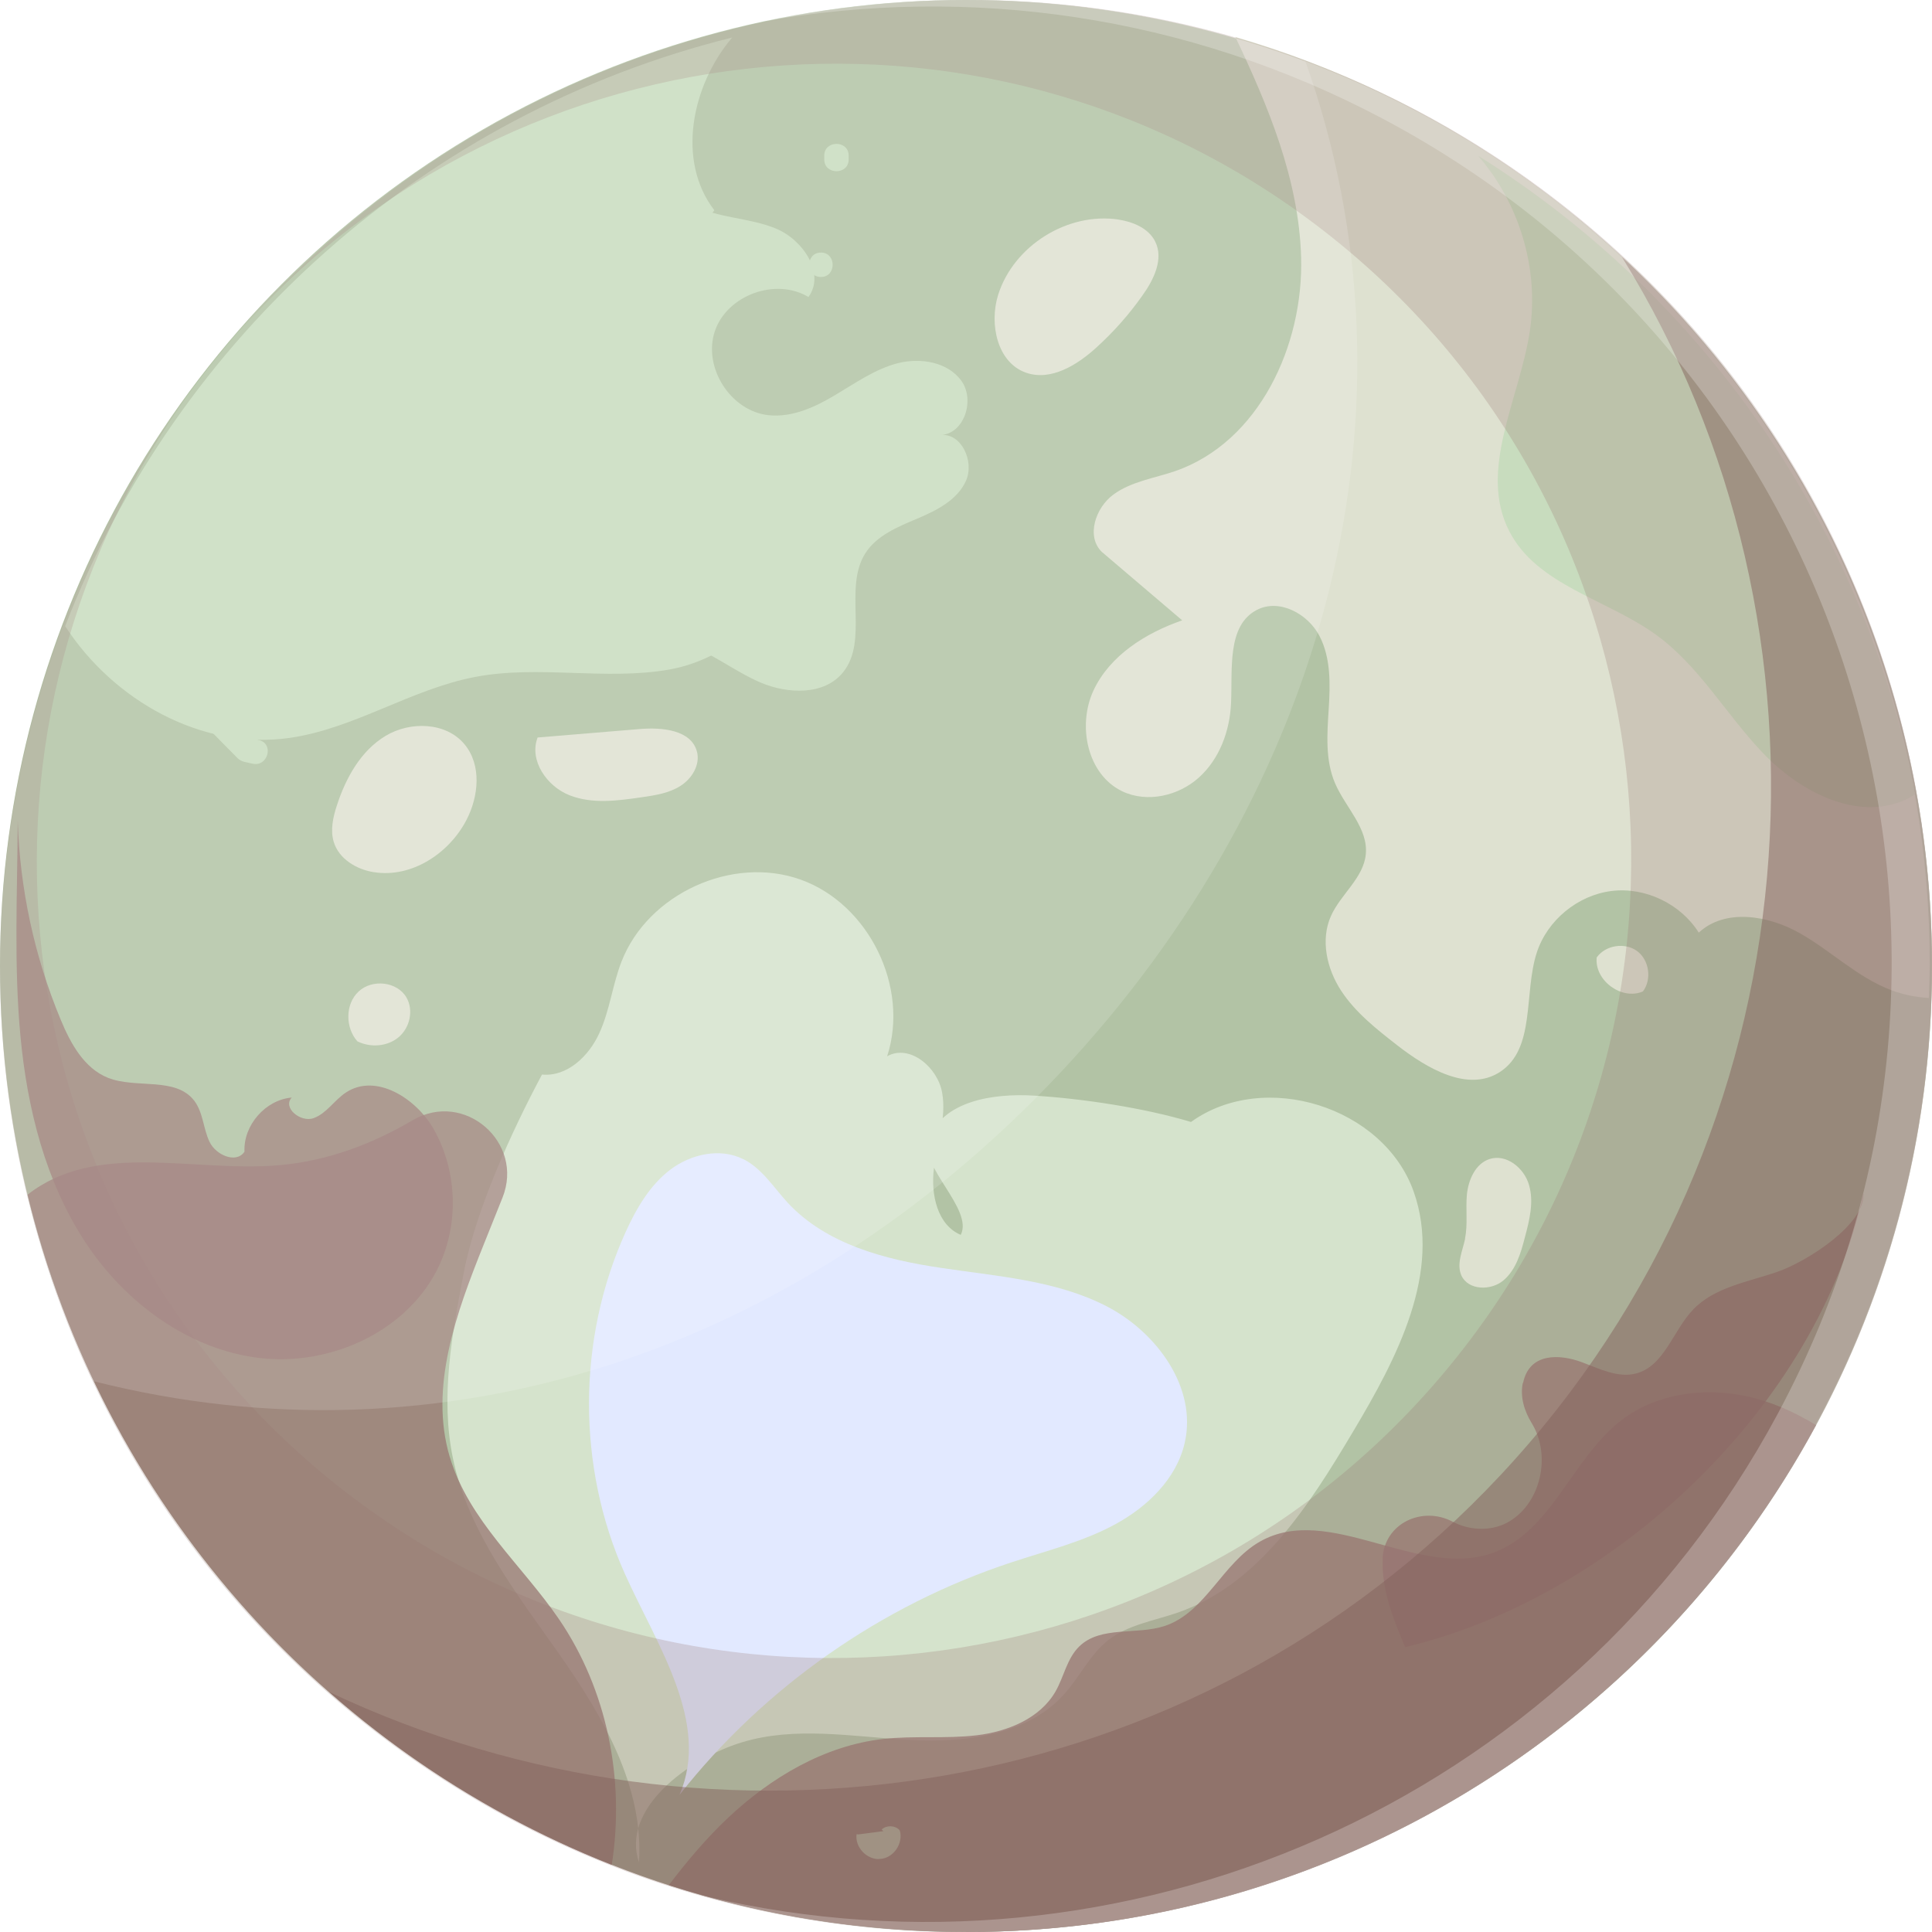 <?xml version="1.0" encoding="UTF-8"?>
<svg xmlns="http://www.w3.org/2000/svg" xmlns:xlink="http://www.w3.org/1999/xlink" viewBox="0 0 110 110">
  <defs>
    <style>
      .cls-1 {
        fill: #b2c3a5;
      }

      .cls-1, .cls-2, .cls-3, .cls-4, .cls-5, .cls-6, .cls-7, .cls-8, .cls-9, .cls-10, .cls-11, .cls-12 {
        stroke-width: 0px;
      }

      .cls-13 {
        mask: url(#mask);
      }

      .cls-14 {
        filter: url(#luminosity-noclip);
      }

      .cls-2 {
        fill: url(#radial-gradient);
        mix-blend-mode: multiply;
      }

      .cls-3 {
        opacity: .25;
      }

      .cls-3, .cls-10 {
        fill: #987671;
      }

      .cls-4 {
        mix-blend-mode: screen;
        opacity: .24;
      }

      .cls-4, .cls-6 {
        fill: #fff;
      }

      .cls-5 {
        fill: #d5e3cc;
      }

      .cls-6 {
        opacity: .15;
      }

      .cls-7 {
        fill: url(#_ÂÁ_Ï_ÌÌ_È_ËÂÌÚ_883);
        opacity: .49;
      }

      .cls-8 {
        fill: #e2e9ff;
      }

      .cls-9 {
        fill: #dee1d0;
      }

      .cls-10 {
        opacity: .75;
      }

      .cls-11 {
        fill: #85625c;
        opacity: .5;
      }

      .cls-15 {
        isolation: isolate;
      }

      .cls-12 {
        fill: #c8dcbe;
      }

      .cls-16 {
        mask: url(#mask-1);
      }
    </style>
    <filter id="luminosity-noclip" x="4.61" y="7.11" width="65.43" height="64.78" color-interpolation-filters="sRGB" filterUnits="userSpaceOnUse">
      <feFlood flood-color="#fff" result="bg"/>
      <feBlend in="SourceGraphic" in2="bg"/>
    </filter>
    <filter id="luminosity-noclip-2" x="4.61" y="-8105.01" width="65.43" height="32766" color-interpolation-filters="sRGB" filterUnits="userSpaceOnUse">
      <feFlood flood-color="#fff" result="bg"/>
      <feBlend in="SourceGraphic" in2="bg"/>
    </filter>
    <mask id="mask-1" x="4.61" y="-8105.01" width="65.43" height="32766" maskUnits="userSpaceOnUse"/>
    <radialGradient id="radial-gradient" cx="-180.73" cy="-378.16" fx="-180.73" fy="-378.16" r="59.65" gradientTransform="translate(372.92 -195.24) rotate(-88.17) scale(.89 .91) skewX(12.18)" gradientUnits="userSpaceOnUse">
      <stop offset="0" stop-color="#fff"/>
      <stop offset=".77" stop-color="#000"/>
    </radialGradient>
    <mask id="mask" x="4.61" y="7.11" width="65.43" height="64.78" maskUnits="userSpaceOnUse">
      <g class="cls-14">
        <g class="cls-16">
          <path class="cls-2" d="M17.38,18.73c13.87-13.33,36.04-15.92,47.66-3.98,11.62,11.93,1.06,22.71-12.21,39.19-10.89,13.53-29.62,24.86-41.24,12.92C-.03,54.92,3.51,32.06,17.38,18.73Z"/>
        </g>
      </g>
    </mask>
    <radialGradient id="_ÂÁ_Ï_ÌÌ_È_ËÂÌÚ_883" data-name="¡ÂÁ˚ÏˇÌÌ˚È „‡‰ËÂÌÚ 883" cx="-180.73" cy="-378.16" fx="-180.73" fy="-378.16" r="59.65" gradientTransform="translate(372.92 -195.24) rotate(-88.17) scale(.89 .91) skewX(12.18)" gradientUnits="userSpaceOnUse">
      <stop offset="0" stop-color="#fff"/>
      <stop offset=".77" stop-color="#f3f9f7"/>
    </radialGradient>
  </defs>
  <g class="cls-15">
    <g id="Layer_1" data-name="Layer 1">
      <g>
        <circle class="cls-1" cx="55" cy="55" r="55"/>
        <path class="cls-12" d="M41.71,2.13C24.26,6.46,10.11,19.12,3.71,35.65c2.76,4.25,7.8,7.08,12.8,6.36,3.67-.53,6.91-2.78,10.55-3.47,3.63-.69,7.41.22,11.05-.42,3.64-.64,7.38-3.96,6.3-7.49-.57-1.85-2.26-3.08-3.51-4.56-3.3-3.88-3.4-10.11-.23-14.1-2.16-2.81-1.3-7.08.99-9.8.02-.02.03-.03.05-.05Z"/>
        <path class="cls-5" d="M54.73,70.32c-1.36-.55-1.74-2.31-1.56-3.77.18-1.45.73-2.9.47-4.34-.25-1.44-1.85-2.79-3.13-2.07,1.28-3.93-1.04-8.67-4.93-10.06-3.89-1.39-8.69.81-10.19,4.66-.52,1.33-.67,2.79-1.27,4.09-.59,1.3-1.83,2.49-3.26,2.35-1.72,3.22-3.76,7.68-4.45,11.26-.67,3.5-1.35,7.11-.62,10.6.87,4.2,3.64,7.7,6.1,11.21,2.46,3.51,4.77,7.5,4.49,11.78-1.03-3.02,2.78-5.88,5.83-6.82s6.32-.33,9.51-.15c3.18.18,6.74-.23,8.87-2.6.89-.99,1.47-2.26,2.51-3.08,1.13-.88,2.62-1.1,3.97-1.57,4.62-1.61,7.48-6.12,9.98-10.32,2.49-4.17,5.06-9.06,3.44-13.64-1.71-4.84-8.51-6.97-12.68-3.97-2.66-.8-6.17-1.33-8.94-1.5-2.33-.14-5.21.3-6,2.5-.55,1.54,2.57,3.97,1.83,5.43Z"/>
        <path class="cls-10" d="M25.61,82.96c-1.19-3.99.38-8.23,1.93-12.1.36-.89.71-1.78,1.07-2.67,1.26-3.15-2.18-6.13-5.11-4.41-2.37,1.39-4.92,2.34-7.69,2.57-4.86.4-10.32-1.4-14.24,1.67,4.24,17.47,16.8,31.66,33.26,38.16.76-4.83-.25-9.96-3.01-14-2.1-3.07-5.14-5.63-6.2-9.2Z"/>
        <path class="cls-10" d="M55,110c20.91,0,39.1-11.67,48.4-28.86-1.23-.75-2.55-1.34-3.95-1.64-2.44-.53-5.15-.16-7.13,1.36-2.81,2.16-3.97,6.34-7.31,7.55-4.27,1.54-9.35-2.89-13.29-.63-2.11,1.21-3.09,4.02-5.39,4.79-1.61.54-3.66-.02-4.88,1.17-.7.68-.87,1.72-1.35,2.56-.88,1.54-2.73,2.29-4.49,2.5-1.76.21-3.56.01-5.33.21-3.34.38-6.39,2.19-8.84,4.5-1.24,1.17-2.33,2.47-3.36,3.82,5.33,1.72,11.01,2.66,16.91,2.66Z"/>
        <path class="cls-12" d="M11.07,40.68c.55.55,1.09,1.1,1.64,1.66.27.28.55.55.82.83.21.22.57.24.85.31.87.2,1.24-1.13.37-1.34-.55-.13-.83-.55-1.22-.94-.49-.5-.98-.99-1.48-1.49-.63-.64-1.61.34-.98.98Z"/>
        <path class="cls-12" d="M42.39,15.62c.4-.29.82-.41,1.31-.3-.14-.34-.28-.68-.41-1.02-.09.16-.19.14-.35.08.17.22.34.45.51.67,0-.29,0-.57,0-.86-.07.16-.14.33-.2.49-.15-.01-.31-.03-.46-.05.68.56,1.67-.41.98-.98-.39-.32-.84-.4-1.29-.14-.54.31-.41,1.01-.4,1.54,0,.33.22.55.51.67.72.29,1.53-.06,1.91-.71.22-.38.03-.91-.41-1.02-.83-.2-1.68-.07-2.38.44-.71.52-.02,1.72.7,1.2Z"/>
        <path class="cls-12" d="M46.93,8.86v.22c0,.89,1.39.89,1.39,0v-.22c0-.89-1.39-.89-1.39,0Z"/>
        <path class="cls-12" d="M46.74,15.77c.89,0,.89-1.39,0-1.39s-.89,1.39,0,1.39Z"/>
        <g>
          <path class="cls-12" d="M48.9,104.44c-.08.66.53,1.31,1.19,1.26.66-.05,1.18-.77,1.01-1.41-.21-.22-.6-.23-.82-.03l-1.38.18Z"/>
          <path class="cls-12" d="M50.03,105.85c-.33,0-.66-.15-.91-.41-.27-.29-.4-.65-.35-1.01l.28.04c-.03.27.07.56.28.78.21.22.49.35.77.33.27-.02.54-.18.71-.43.17-.24.24-.52.18-.78-.16-.14-.44-.14-.6,0l-.19-.21c.28-.25.75-.24,1.01.03l.03.06c.09.34.01.73-.21,1.05-.23.32-.56.52-.92.54-.02,0-.05,0-.07,0Z"/>
        </g>
        <path class="cls-8" d="M42.31,65.99c1.07.53,1.73,1.61,2.54,2.49,2.2,2.37,5.55,3.24,8.74,3.71,3.19.48,6.52.7,9.39,2.17,2.87,1.47,5.2,4.65,4.47,7.8-.47,2.04-2.12,3.63-3.96,4.63-1.84,1-3.9,1.5-5.89,2.16-7.42,2.44-14.08,7.11-18.91,13.24,1.77-4.11-1.29-8.52-3.12-12.6-2.73-6.09-2.71-13.36.05-19.44.61-1.34,1.37-2.66,2.54-3.55,1.17-.89,2.83-1.26,4.14-.61Z"/>
        <path class="cls-12" d="M38.79,36.55c-3.06-.98-6.3.43-9.42,1.23-3.11.81-7.12.66-8.68-2.15-1.48-2.66.23-6.01,2.42-8.12,2.19-2.11,4.97-3.76,6.35-6.47.95-1.85,1.13-3.99,1.39-6.05.26-2.07.66-4.21,1.95-5.85,1.29-1.64,3.72-2.56,5.52-1.52-1.31,1.02-.4,3.27,1.07,4.04,1.47.77,3.24.72,4.78,1.35,1.54.63,2.84,2.56,1.86,3.9-1.86-1.12-4.64-.11-5.33,1.95-.69,2.06.9,4.55,3.06,4.78,1.33.14,2.63-.45,3.78-1.14,1.15-.68,2.27-1.48,3.57-1.82,1.3-.33,2.87-.07,3.64,1.02.77,1.1.14,3.01-1.2,3.07,1.19-.13,1.94,1.5,1.45,2.6-.49,1.1-1.67,1.69-2.78,2.16-1.11.47-2.31.96-2.95,1.97-1.26,1.98.21,4.97-1.28,6.79-1.07,1.31-3.13,1.23-4.69.57-1.55-.67-2.9-1.79-4.51-2.3Z"/>
        <path class="cls-9" d="M70.33,2.09c1.9,4,3.62,8.14,3.75,12.54.15,5.04-2.4,10.53-7.16,12.19-1.19.41-2.51.59-3.53,1.34s-1.56,2.38-.66,3.26l4.58,3.9c-2.08.72-4.12,2-5.05,3.99-.93,2-.36,4.78,1.63,5.74,1.42.68,3.21.27,4.38-.79,1.17-1.06,1.75-2.65,1.82-4.22.09-1.94-.25-4.43,1.48-5.32,1.27-.65,2.89.22,3.55,1.48.66,1.26.62,2.76.53,4.18-.09,1.42-.2,2.9.36,4.21.59,1.38,1.91,2.58,1.75,4.07-.14,1.34-1.43,2.26-1.98,3.49-.61,1.36-.24,3.01.58,4.26s2.02,2.19,3.2,3.11c1.7,1.32,4.02,2.68,5.83,1.52,2.06-1.33,1.35-4.48,2.11-6.81.6-1.84,2.33-3.26,4.25-3.5,1.92-.24,3.94.73,4.97,2.37,1.51-1.4,3.97-.98,5.75.03,1.79,1.01,3.3,2.53,5.22,3.25.69.26,1.41.4,2.13.44.02-.65.05-1.29.05-1.94,0-25.01-16.7-46.11-39.55-52.78Z"/>
        <path class="cls-12" d="M84.16,8.87c2.35,2.71,3.48,6.45,2.94,10-.59,3.86-2.95,7.9-1.17,11.37,1.58,3.09,5.56,3.87,8.37,5.91,2.45,1.78,3.98,4.53,6.07,6.72,2.09,2.19,5.31,3.89,8.08,2.68.21-.09.39-.21.58-.33-2.89-15.31-12.12-28.37-24.87-36.35Z"/>
        <path class="cls-10" d="M1.01,46.73c.12,3.88.95,7.73,2.44,11.31.56,1.36,1.34,2.79,2.71,3.33,1.62.63,3.84-.08,4.9,1.3.51.67.51,1.59.87,2.34.36.76,1.53,1.26,1.99.56-.07-1.5,1.19-2.95,2.69-3.08-.54.58.51,1.44,1.25,1.17.74-.27,1.18-1.03,1.84-1.46,1.7-1.12,4,.33,5,2.1,1.31,2.32,1.44,5.27.33,7.7-1.71,3.74-6.15,5.8-10.24,5.32-4.08-.48-7.7-3.18-9.95-6.62s-3.28-7.56-3.67-11.65c-.39-4.09-.18-8.22-.16-12.33Z"/>
        <path class="cls-10" d="M86.72,78.73c.36-1.73,2.09-1.64,3.35-1.17,1,.37,2.05.91,3.08.64,1.61-.42,2.1-2.44,3.25-3.64,1.22-1.28,3.13-1.57,4.8-2.15,1.68-.58,5.04-2.72,4.9-4.49-2.58,12.05-14.11,23.02-26.1,25.86-.65-1.56-1.31-3.18-1.28-4.87,0-.07,0-.13,0-.2.11-1.97,2.25-2.99,3.99-2.07.93.49,2.12.56,3.07.07,1.93-1.01,2.58-3.81,1.43-5.68-.42-.69-.67-1.49-.51-2.28Z"/>
        <path class="cls-9" d="M21.31,49.66c2.12.33,4.25-1.06,5.24-2.96.71-1.35.88-3.14-.1-4.32-1.05-1.27-3.09-1.33-4.5-.48-1.41.85-2.26,2.39-2.77,3.96-.22.67-.38,1.4-.18,2.07.29.97,1.3,1.58,2.3,1.73Z"/>
        <path class="cls-9" d="M63.68,12.5c-2.9-.43-5.97,1.49-6.85,4.29-.52,1.66-.05,3.86,1.59,4.43,1.41.49,2.9-.43,4-1.43.98-.89,1.86-1.88,2.62-2.96.65-.9,1.23-2.09.73-3.08-.38-.76-1.26-1.12-2.1-1.25Z"/>
        <path class="cls-9" d="M39.68,42.79c-.33-1.24-2-1.39-3.27-1.28-1.93.16-3.87.32-5.8.48-.5,1.3.52,2.78,1.82,3.29s2.74.31,4.12.11c.76-.11,1.55-.23,2.2-.65.65-.41,1.13-1.21.93-1.95Z"/>
        <path class="cls-9" d="M83.42,70.52c-.15.71-.51,1.45-.21,2.11.39.84,1.68.87,2.39.27.71-.6.99-1.55,1.22-2.45.26-.97.52-2,.24-2.97-.27-.97-1.29-1.8-2.25-1.49-.8.26-1.2,1.17-1.29,2.01-.08.84.06,1.7-.11,2.52Z"/>
        <path class="cls-9" d="M90.91,54.51c-.14,1.31,1.42,2.46,2.63,1.94.52-.69.36-1.79-.33-2.3-.69-.51-1.79-.34-2.29.35Z"/>
        <path class="cls-9" d="M20.35,59.29c.75.37,1.71.3,2.35-.24.64-.54.86-1.54.44-2.26-.53-.91-1.95-1.06-2.72-.34-.77.71-.77,2.06-.07,2.84Z"/>
        <path class="cls-3" d="M13.53,18.97C29.44.96,56.84-1.62,75.81,13.49c19.59,15.6,22.78,44.15,7.14,63.77-15.64,19.62-44.2,22.88-63.79,7.28C.19,69.43-3.41,42.16,10.61,22.63-6.71,46.32-2.45,79.63,20.67,98.05c23.73,18.91,58.34,14.96,77.3-8.82,18.96-23.77,15.08-58.37-8.65-77.28C66.2-6.47,32.76-3.19,13.53,18.97Z"/>
        <path class="cls-11" d="M18.74,96.33c9.68,8.5,22.37,13.67,36.26,13.67,30.38,0,55-24.62,55-55,0-15.95-6.8-30.31-17.65-40.36,13.08,21.13,11.24,49.93-6.92,69.35-17.52,18.74-44.68,22.75-66.7,12.34Z"/>
        <path class="cls-6" d="M20.11,12.49C7.85,22.65.04,37.98,0,55.13c.02,8.41,1.93,16.38,5.33,23.51,19.77,5.01,39.97-1.58,54.96-17.48,15.35-16.29,21.01-38.06,14.04-57.65C68.31,1.24,61.8,0,55,0,41.75,0,29.6,4.69,20.11,12.49Z"/>
        <g class="cls-13">
          <path class="cls-7" d="M17.38,18.73c13.87-13.33,36.04-15.92,47.66-3.98,11.62,11.93,1.06,22.71-12.21,39.19-10.89,13.53-29.62,24.86-41.24,12.92C-.03,54.92,3.51,32.06,17.38,18.73Z"/>
        </g>
        <path class="cls-4" d="M40.18,107.96c4.72,1.32,9.68,2.04,14.82,2.04,30.38,0,55-24.62,55-55S85.38,0,55,0C51.04,0,47.18.43,43.46,1.22c11.65-2.07,24.05-.41,35.29,5.55,26.68,14.15,36.74,47.16,22.46,73.74-12,22.34-37.39,33.04-61.02,27.46Z"/>
      </g>
    </g>
  </g>
</svg>